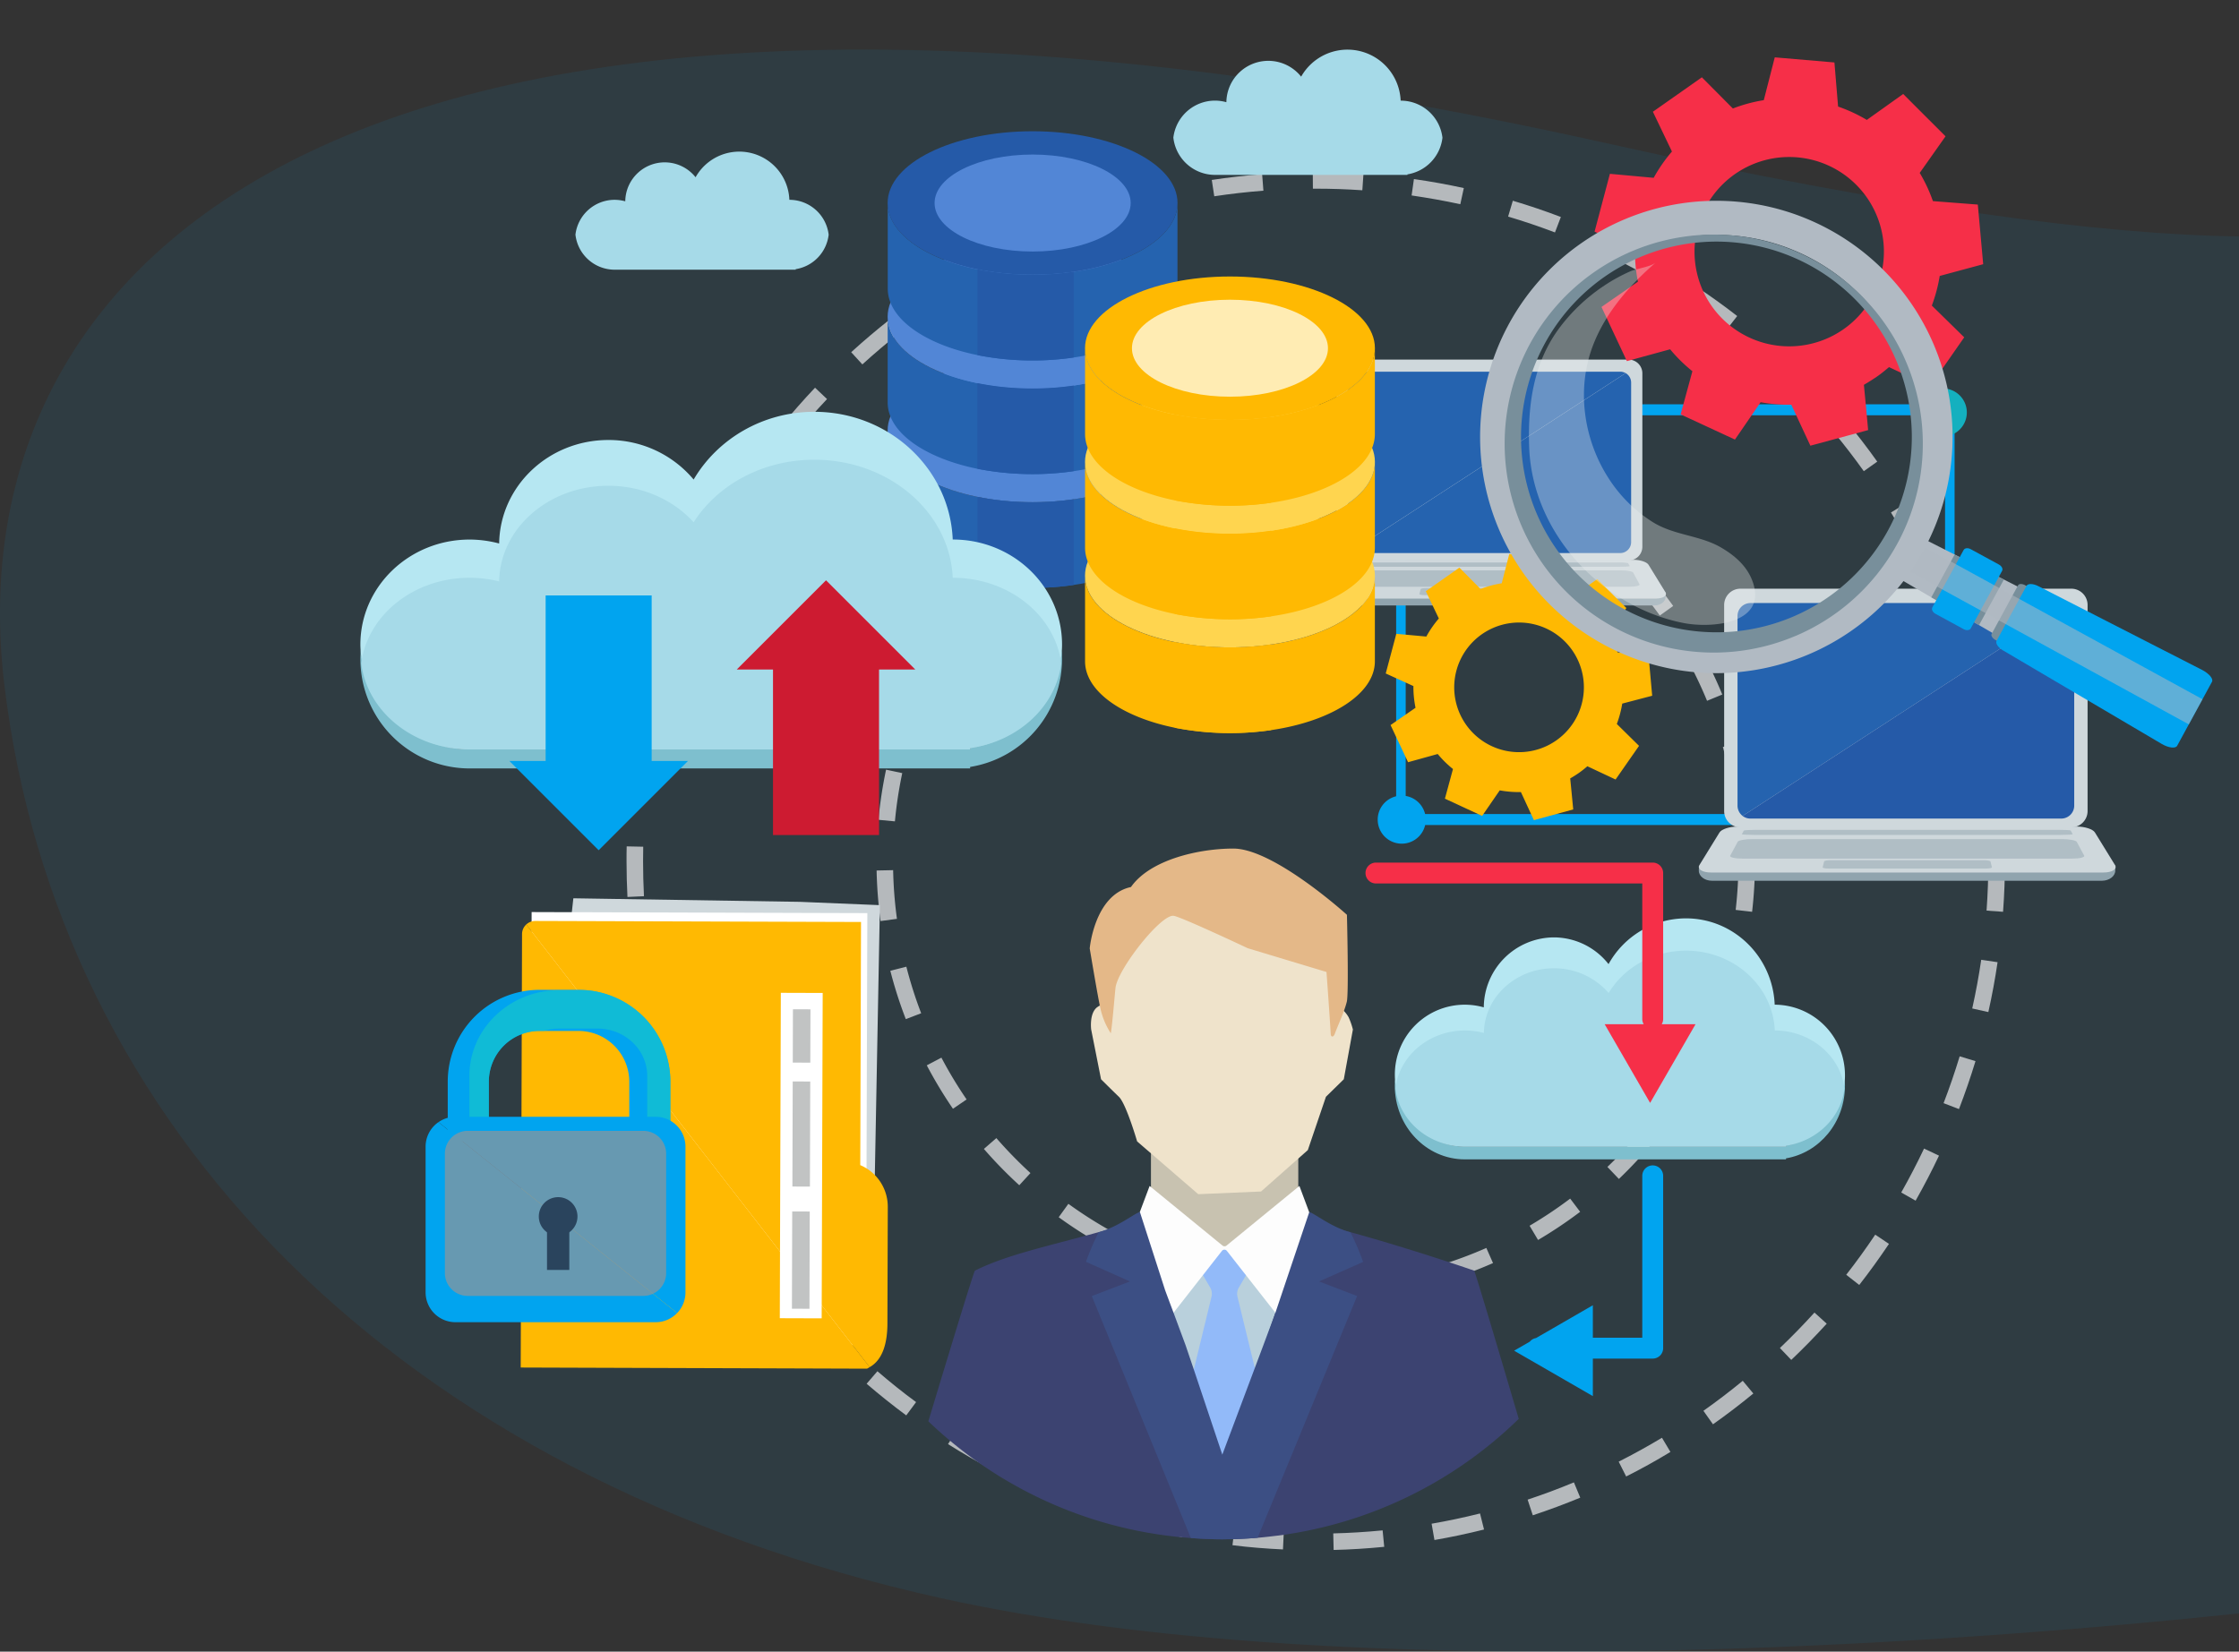 <svg xmlns="http://www.w3.org/2000/svg" viewBox="0 0 1057.43 780.21"><rect x="0" y="0" width="1057.43" height="780.21" fill="#333333" stroke="none"/><title>Slider Illustration</title><g style="isolation:isolate"><g id="Layer_1" data-name="Layer 1"><path d="M1057.43,111.69c-65-.9-160.57-13.27-299.33-44.17C175.14-62.32-23,116,2.08,323.74S186.53,697.68,443.85,754.82c196.41,43.6,487,20.64,613.58,7.33Z" fill="#00adf1" opacity="0.08" style="isolation:isolate"></path><g id="_2" data-name="2"><g id="_1" data-name="1" style="mix-blend-mode:overlay"><path d="M611.62,614a210.75,210.75,0,0,1-23.83-2.48l1.26-7.71A199.5,199.5,0,0,0,612,606.21Zm24-.25-.53-7.8a198.63,198.63,0,0,0,22.88-2.87l1.42,7.68A209.73,209.73,0,0,1,635.58,613.77Zm-71.18-7.45a206.28,206.28,0,0,1-22.64-7.91l3-7.21a197.41,197.41,0,0,0,21.77,7.6Zm118.22-1.26-2.3-7.46a198.63,198.63,0,0,0,21.6-8.07l3.16,7.15A208.14,208.14,0,0,1,682.62,605.06ZM520.2,587.93A206.69,206.69,0,0,1,500,575l4.57-6.33A201.17,201.17,0,0,0,524,581.11Zm206.19-2.18-4-6.73a201.08,201.08,0,0,0,19.17-12.81l4.71,6.23A208.58,208.58,0,0,1,726.39,585.75Zm-245-25.86a206.49,206.49,0,0,1-16.72-17.15l5.89-5.12a204,204,0,0,0,16.1,16.52Zm283.15-3-5.4-5.65a199,199,0,0,0,15.75-16.86l6,5A208.08,208.08,0,0,1,764.57,556.92ZM450.06,523.77a209,209,0,0,1-12.36-20.52l6.91-3.63a199.51,199.51,0,0,0,11.9,19.74Zm345.11-3.63-6.54-4.27a200.49,200.49,0,0,0,11.48-20l7,3.49A206.06,206.06,0,0,1,795.17,520.14ZM427.79,481.42a204.81,204.81,0,0,1-7.31-22.83l7.57-1.94a199.67,199.67,0,0,0,7,22Zm388.76-4.1-7.35-2.65a197.26,197.26,0,0,0,6.57-22.13l7.6,1.79A206.28,206.28,0,0,1,816.55,477.32ZM415.87,435.09A210.93,210.93,0,0,1,414,411.21l7.81-.16a199.73,199.73,0,0,0,1.8,23Zm411.61-4.37-7.76-.89a203,203,0,0,0,1.31-23c0-2.83-.06-5.66-.18-8.47l7.81-.32q.18,4.37.18,8.79A209.34,209.34,0,0,1,827.48,430.72ZM422.65,388l-7.78-.73a208.58,208.58,0,0,1,3.6-23.69l7.64,1.63A199.14,199.14,0,0,0,422.65,388Zm395.93-12.61a202,202,0,0,0-4.92-22.52l7.52-2.11a208.2,208.2,0,0,1,5.11,23.42ZM432.2,342.94l-7.4-2.49a205.87,205.87,0,0,1,9-22.24l7.06,3.34A198.78,198.78,0,0,0,432.2,342.94Zm374-11.89a200,200,0,0,0-10-20.77l6.84-3.79a209.85,209.85,0,0,1,10.36,21.6ZM451.89,301.31l-6.63-4.13a212,212,0,0,1,13.83-19.58l6.11,4.87A204.41,204.41,0,0,0,451.89,301.31Zm332-10.53a200.3,200.3,0,0,0-14.47-17.95l5.79-5.24a205.2,205.2,0,0,1,15,18.66ZM480.59,265.29l-5.51-5.53A211.07,211.07,0,0,1,493,243.86l4.84,6.14A201.49,201.49,0,0,0,480.59,265.29ZM753,256.65a203,203,0,0,0-18.2-14.19l4.45-6.42a211.35,211.35,0,0,1,18.9,14.74ZM516.75,236.77l-4.11-6.64a209.09,209.09,0,0,1,21.08-11.38l3.31,7.08A197.1,197.1,0,0,0,516.75,236.77Zm198.32-6.3a197.23,197.23,0,0,0-21-9.64l2.85-7.28a208.77,208.77,0,0,1,21.78,10ZM558.45,217.3,556,209.89a206.06,206.06,0,0,1,23.14-6.22l1.58,7.65A200.26,200.26,0,0,0,558.45,217.3Zm113.73-3.61a201.06,201.06,0,0,0-22.61-4.55l1.1-7.73a207.77,207.77,0,0,1,23.49,4.72ZM603.53,208l-.68-7.78a212.38,212.38,0,0,1,23.94-.75l-.2,7.81A203.69,203.69,0,0,0,603.53,208Z" fill="#b5b9bc"></path></g><g id="_2-2" data-name="2" style="mix-blend-mode:overlay"><path d="M629.85,732.18l-.19-7.82c7.73-.19,15.57-.67,23.32-1.43l.76,7.77C645.81,731.48,637.78,732,629.85,732.18Zm-23.93-.25c-7.93-.37-16-1-23.85-2l.93-7.76c7.71.93,15.54,1.58,23.29,1.94Zm71.54-4.45-1.34-7.7c7.63-1.32,15.32-2.95,22.86-4.84l1.9,7.58C693.16,724.46,685.28,726.13,677.46,727.48Zm-119-1.28c-7.83-1.54-15.68-3.38-23.31-5.48l2.07-7.53c7.45,2,15.1,3.84,22.74,5.34Zm165.45-10.38-2.45-7.41c7.32-2.42,14.67-5.16,21.86-8.16l3,7.22C738.91,710.53,731.37,713.34,723.87,715.82Zm-211.6-2.28c-7.49-2.66-15-5.65-22.27-8.87l3.16-7.14c7.11,3.14,14.43,6.05,21.73,8.65ZM768,697.47l-3.53-7c6.91-3.49,13.79-7.29,20.44-11.29l4,6.69C782.14,690,775.09,693.9,768,697.47Zm-299.57-3.29c-7-3.74-14-7.79-20.7-12l4.17-6.61c6.56,4.16,13.36,8.11,20.21,11.76ZM809,672.82l-4.51-6.37c6.32-4.47,12.58-9.23,18.58-14.18l5,6C821.87,663.37,815.46,668.26,809,672.82Zm-381-4.21c-6.39-4.73-12.68-9.76-18.71-14.94l5.09-5.92c5.89,5.06,12,10,18.27,14.58Zm418-26.18-5.39-5.65c5.62-5.35,11.11-11,16.32-16.74l5.79,5.25C857.32,631.19,851.69,637,845.94,642.43Zm-454.24-5c-5.62-5.59-11.12-11.48-16.33-17.5l5.9-5.12c5.09,5.88,10.46,11.63,15.94,17.08ZM878.08,607l-6.15-4.81c4.76-6.1,9.37-12.48,13.7-18.95l6.49,4.35C887.68,594.19,883,600.71,878.08,607Zm-517.72-5.73c-4.75-6.35-9.32-13-13.6-19.69l6.58-4.2c4.18,6.55,8.65,13,13.28,19.23ZM904.7,567.18l-6.79-3.86c3.83-6.77,7.46-13.75,10.78-20.75l7.06,3.34C912.35,553.09,908.63,560.24,904.7,567.18Zm-570.05-6.26c-3.77-7-7.33-14.23-10.56-21.47l7.13-3.19c3.16,7.07,6.63,14.12,10.31,21Zm590.54-37-7.28-2.8c2.8-7.28,5.35-14.72,7.6-22.13l7.47,2.27C930.69,508.8,928.06,516.43,925.19,523.88Zm-610.05-6.61c-2.71-7.5-5.15-15.18-7.28-22.82l7.53-2.09c2.07,7.45,4.46,14.94,7.1,22.25Zm623.92-39.22-7.62-1.7c1.69-7.57,3.12-15.3,4.25-23l7.72,1.14C942.26,462.38,940.8,470.29,939.06,478.05Zm-636.77-6.87c-1.56-7.77-2.85-15.72-3.84-23.63l7.75-1c1,7.71,2.22,15.47,3.74,23.05ZM946,430.72l-7.79-.56c.56-7.75.84-15.61.84-23.36h7.82C946.89,414.74,946.6,422.79,946,430.72Zm-649.67-7c-.28-5.61-.43-11.3-.43-16.9,0-2.35,0-4.7.07-7l7.81.16q-.07,3.44-.07,6.87c0,5.46.14,11,.42,16.51Zm642.58-26.54c-.23-7.73-.75-15.57-1.54-23.31l7.77-.8c.81,7.93,1.35,16,1.58,23.88ZM305.14,376.6l-7.77-.73c.75-7.93,1.79-15.91,3.12-23.73l7.7,1.3C306.9,361.07,305.88,368.86,305.14,376.6Zm629-25.89c-1.36-7.65-3-15.33-4.94-22.83l7.57-1.93c2,7.68,3.66,15.55,5.06,23.39Zm-621.2-20.15-7.59-1.87c1.91-7.73,4.13-15.47,6.59-23l7.42,2.43C317,315.46,314.8,323,312.94,330.56Zm609.63-25.09c-2.47-7.35-5.25-14.69-8.25-21.83l7.2-3c3.08,7.3,5.92,14.83,8.46,22.37ZM327.44,286.14l-7.22-3c3-7.34,6.35-14.68,9.92-21.81l7,3.49C333.64,271.83,330.38,279,327.44,286.14Zm577-23.66c-3.53-6.91-7.36-13.77-11.38-20.39l6.68-4.06c4.11,6.78,8,13.81,11.66,20.89ZM348.35,244.35l-6.71-4c4.06-6.82,8.45-13.58,13-20.11l6.4,4.49C356.59,231.09,352.32,237.7,348.35,244.35Zm531.88-21.77c-4.49-6.3-9.28-12.53-14.24-18.51l6-5c5.08,6.13,10,12.52,14.59,19Zm-505.07-16.5-6.05-4.94c5-6.16,10.34-12.21,15.81-18l5.67,5.37C385.26,194.16,380.06,200.07,375.16,206.08Zm475.26-19.43c-5.37-5.59-11-11.05-16.81-16.24l5.22-5.82c5.93,5.32,11.72,10.92,17.22,16.64ZM407.27,172.14,402,166.37c5.85-5.34,12-10.55,18.25-15.48l4.84,6.14C419,161.84,413,166.93,407.27,172.14Zm408.39-16.71c-6.13-4.75-12.52-9.33-19-13.62l4.32-6.52c6.63,4.41,13.18,9.1,19.46,14ZM444,143.26l-4.38-6.47c6.6-4.45,13.44-8.71,20.32-12.65l3.89,6.78C457.07,134.77,450.4,138.92,444,143.26Zm332.74-13.64c-6.79-3.82-13.79-7.41-20.8-10.69l3.32-7.08c7.18,3.36,14.35,7,21.3,11Zm-292.24-9.54-3.37-7c7.16-3.42,14.54-6.63,21.94-9.52l2.85,7.28C498.67,113.61,491.46,116.73,484.47,120.08ZM734.38,109.8c-7.25-2.76-14.7-5.28-22.13-7.49l2.22-7.49c7.63,2.27,15.26,4.85,22.69,7.68ZM528,103.1l-2.3-7.47c7.62-2.34,15.4-4.42,23.13-6.18l1.74,7.61C543,98.78,535.37,100.81,528,103.1Zm161.67-6.63c-7.59-1.66-15.32-3-23-4.14l1.1-7.74c7.86,1.12,15.78,2.55,23.56,4.25ZM573.47,92.72,572.3,85c7.85-1.19,15.85-2.1,23.78-2.71l.6,7.79C588.94,90.67,581.13,91.56,573.47,92.72Zm69.93-2.84c-7.27-.5-14.67-.75-22-.75h-1.35L620,81.32h1.41c7.51,0,15.09.26,22.53.77Z" fill="#b5b9bc"></path></g><path id="_3" data-name="3" d="M681.24,65.05a19.82,19.82,0,0,1-16.55,17.31v.26H573.84A19.8,19.8,0,0,1,554.15,65a19.83,19.83,0,0,1,19.69-17.47,20.09,20.09,0,0,1,5.35.75A19.81,19.81,0,0,1,614.5,36.21a25.14,25.14,0,0,1,47,11.33h0A19.84,19.84,0,0,1,681.24,65.05Z" fill="#a6dae8"></path><path id="_4" data-name="4" d="M391.36,110.86a18.65,18.65,0,0,1-15.58,16.29v.25H290.3a18.64,18.64,0,0,1-18.53-16.57A18.66,18.66,0,0,1,290.3,94.39a19.11,19.11,0,0,1,5,.7,18.63,18.63,0,0,1,33.21-11.36A23.66,23.66,0,0,1,372.8,94.39h0A18.67,18.67,0,0,1,391.36,110.86Z" fill="#a6dae8"></path><g id="_5" data-name="5"><g id="_10" data-name="10"><path d="M923.11,389.72H659.37V191H923.11Zm-259.23-5.17H918.61V196.17H663.88Z" fill="#01a4ef"></path><path d="M673.36,387.2A11.35,11.35,0,1,1,662,375.84,11.35,11.35,0,0,1,673.36,387.2Z" fill="#01a4ef"></path><path d="M928.89,194.85a11.35,11.35,0,1,1-11.35-11.36A11.35,11.35,0,0,1,928.89,194.85Z" fill="#14b0bf"></path><path d="M769.31,169.87H637.55a6.49,6.49,0,0,0-6.34,6.59v81.71a6.47,6.47,0,0,0,6.34,6.57H769.31a6.47,6.47,0,0,0,6.34-6.57V176.46A6.49,6.49,0,0,0,769.31,169.87Z" fill="#cfd8dc"></path><path d="M765.24,175.58H641.62a5.14,5.14,0,0,0-5.1,5.16V256.1a5.14,5.14,0,0,0,2,4.11l129.22-83.95A5.07,5.07,0,0,0,765.24,175.58Z" fill="#2563af"></path><path d="M767.78,176.26,638.56,260.21a5,5,0,0,0,3.06,1.05H765.24a5.16,5.16,0,0,0,5.11-5.16V180.74A5.2,5.2,0,0,0,767.78,176.26Z" fill="#2563af"></path><path d="M786.63,281.84l-.08-2.1-165.41,1.39V282c0,2.22,2.34,4,5.22,4h155C784.36,286,786.72,284.1,786.63,281.84Z" fill="#90a4ae"></path><path d="M771.47,264.44h-135c-3.11,0-6.3,1-7.09,2.32l-8,13c-1,1.61,1.12,3,4.71,3H781.85c3.59,0,5.7-1.35,4.7-3l-8-13C777.76,265.47,774.58,264.44,771.47,264.44Z" fill="#cfd8dc"></path><path d="M765.59,269.42H642.34c-2.84,0-5.42.48-5.74,1.06l-3,5.52c-.34.65,1.84,1.18,4.86,1.18h131c3,0,5.21-.53,4.86-1.18l-3-5.52C771,269.9,768.44,269.42,765.59,269.42Z" fill="#b0bec5"></path><path d="M763.74,265.71H644.19A25,25,0,0,0,639,266l-.77,1.43c-.09.16,2.13.3,4.93.3H764.74c2.81,0,5-.14,4.94-.3l-.77-1.43A25.1,25.1,0,0,0,763.74,265.71Z" fill="#b0bec5"></path><path d="M734.33,277.81H673.61c-1.4,0-2.6.2-2.66.46l-.59,2.37c-.07.27,1,.49,2.49.49h62.24c1.44,0,2.56-.22,2.49-.49l-.59-2.37C736.92,278,735.73,277.81,734.33,277.81Z" fill="#b0bec5"></path><path d="M978.39,278.09H821.81a7.7,7.7,0,0,0-7.53,7.82V383a7.7,7.7,0,0,0,7.53,7.82H978.39a7.7,7.7,0,0,0,7.53-7.82V285.91A7.7,7.7,0,0,0,978.39,278.09Z" fill="#cfd8dc"></path><path d="M973.55,284.87H826.65a6.11,6.11,0,0,0-6.06,6.13v89.55a6.13,6.13,0,0,0,2.42,4.89l153.55-99.75A5.93,5.93,0,0,0,973.55,284.87Z" fill="#2563af"></path><path d="M976.56,285.69,823,385.44a6,6,0,0,0,3.64,1.24h146.9a6.12,6.12,0,0,0,6.07-6.13V291A6.15,6.15,0,0,0,976.56,285.69Z" fill="#255aa8"></path><path d="M999,411.14l-.09-2.5L802.31,410.3v1c0,2.63,2.78,4.76,6.21,4.76H992.76C996.26,416,999.07,413.82,999,411.14Z" fill="#90a4ae"></path><path d="M980.94,390.46H820.53c-3.7,0-7.49,1.23-8.43,2.76l-9.5,15.42c-1.18,1.92,1.32,3.53,5.6,3.53H993.28c4.27,0,6.77-1.61,5.59-3.53l-9.5-15.42C988.43,391.69,984.65,390.46,980.94,390.46Z" fill="#cfd8dc"></path><path d="M974,396.38H827.51c-3.38,0-6.45.57-6.82,1.26l-3.54,6.56c-.41.76,2.18,1.4,5.77,1.4H978.55c3.59,0,6.19-.64,5.77-1.4l-3.53-6.56C980.41,397,977.34,396.38,974,396.38Z" fill="#b0bec5"></path><path d="M971.77,392H829.71c-3.28,0-6,.16-6.14.35l-.92,1.7c-.1.19,2.54.35,5.87.35H973c3.34,0,6-.16,5.88-.35l-.92-1.7C977.81,392.12,975,392,971.77,392Z" fill="#b0bec5"></path><path d="M936.81,406.35H864.67c-1.67,0-3.1.24-3.17.55l-.7,2.82c-.08.31,1.25.58,3,.58h74c1.7,0,3-.27,2.95-.58l-.7-2.82C939.9,406.59,938.48,406.35,936.81,406.35Z" fill="#b0bec5"></path></g><path id="_7" data-name="7" d="M780.29,328.66l-1.74-19.31L764,308.21a49.13,49.13,0,0,0-4.27-9.14l8.36-11.85-13.74-13.67-11.74,8.38a50.71,50.71,0,0,0-9.31-4.32l-1.18-14.29-19.32-1.64-3.57,13.85a49.64,49.64,0,0,0-10,2.7l-10-10.1-.45.33-15.4,10.83,6.15,12.88a49.62,49.62,0,0,0-5.91,8.53l-14.17-1.29-5,18.73,13.07,5.95a49.24,49.24,0,0,0,1,10.25l-11.79,8.17L665,360.06l14-3.88a48.82,48.82,0,0,0,7.21,7.1l-3.81,14,17.58,8.15,8.31-12.07a50.34,50.34,0,0,0,10,.8l6.13,13.27L743,382.37l-.72-7.47-.7-7.19c1.39-.8,2.77-1.66,4.1-2.59a50.31,50.31,0,0,0,4-3.15L763,368.23l11.08-15.9L763.59,342a50.49,50.49,0,0,0,2.56-9.63Zm-45.36,21.15a31.84,31.84,0,0,1-4,2.36,30.62,30.62,0,1,1,4-2.36Z" fill="#ffb902"></path><path id="_7-2" data-name="7" d="M936.62,124.81l-2.54-28.17L912.87,95a71.77,71.77,0,0,0-6.23-13.32l12.19-17.28-20-20L881.66,56.64a73.57,73.57,0,0,0-13.57-6.3L866.36,29.5l-28.18-2.41L833,47.31a72.24,72.24,0,0,0-14.6,3.94L803.75,36.51l-.66.48-22.47,15.8,9,18.79A73.22,73.22,0,0,0,781,84l-20.68-1.89-7.24,27.32,19.07,8.69a72.46,72.46,0,0,0,1.41,14.95L756.34,145l12,25.59L788.76,165a72.46,72.46,0,0,0,10.52,10.36l-5.56,20.4,25.66,11.89L831.49,190A74.46,74.46,0,0,0,846,191.19L855,210.54l27.28-7.37-1-10.9-1-10.48c2-1.17,4-2.42,6-3.78s4-3,5.86-4.59l19.36,9.13,16.16-23.2-15.3-15a73.62,73.62,0,0,0,3.73-14Zm-66.18,30.86a45.72,45.72,0,0,1-5.91,3.45,44.72,44.72,0,1,1,5.91-3.45Z" fill="#f62f48"></path><g id="_8" data-name="8"><path d="M895.66,270.8l9-16.47a2,2,0,0,1,2.63-.4l50.26,25.5c1.39.7,2.14,2,1.67,2.86l-10.44,19.18c-.47.86-2,.92-3.31.14l-48.69-28.39A2,2,0,0,1,895.66,270.8Z" fill="#b1bac3"></path><path d="M940.6,299.47l12.5-23c.42-.79,1.94-.8,3.36,0l14.61,8c1.43.77,2.24,2.05,1.81,2.84l-12.49,22.95c-.43.79-1.95.79-3.37,0l-14.61-7.95C941,301.54,940.17,300.26,940.6,299.47Z" fill="#788f9b"></path><path d="M942.93,302.72l14.16-26c.64-1.17,3.16-1.09,5.61.19l77.37,39.58c3.27,1.7,5.35,4.21,4.61,5.57l-16.47,30.26c-.75,1.36-4,1-7.19-.85l-74.89-44.14C943.73,306,942.3,303.89,942.93,302.72Z" fill="#01a4ef"></path><polygon points="923.11 261.98 912.11 282.17 914.45 283.53 932.31 293.95 934.65 295.32 946.38 273.78 923.11 261.98" fill="#788f9b"></polygon><path d="M912.6,286.94l14.78-27.14c.5-.93,2-1.11,3.3-.4l13.4,7.3c1.3.71,2,2.05,1.45,3l-14.78,27.14c-.51.93-2,1.11-3.3.4l-13.4-7.3C912.75,289.22,912.09,287.87,912.6,286.94Z" fill="#01a4ef"></path><polygon points="903.9 255.69 1040.19 330.31 1033.72 342.18 897.43 267.56 903.9 255.69" fill="#b1bac3" opacity="0.54" style="mix-blend-mode:overlay"></polygon><path d="M854,309.2a111.57,111.57,0,1,0-146.19-59.38A111.58,111.58,0,0,0,854,309.2Zm-6.25-14.83a95.48,95.48,0,1,1,50.8-125.11A95.47,95.47,0,0,1,847.78,294.37Z" fill="#b1bac3"></path><path d="M846.53,291.42a92.28,92.28,0,1,0-120.91-49.11A92.28,92.28,0,0,0,846.53,291.42Zm1.4,9A98.73,98.73,0,1,1,900.3,171.15,98.64,98.64,0,0,1,847.93,300.44Z" fill="#788f9b"></path></g><path id="_9" data-name="9" d="M743.55,263.81C731,249.31,723,231.06,722.21,211.58c-.79-20.59,2.08-40.73,14.78-57.35a85.36,85.36,0,0,1,20.7-19.34,80.66,80.66,0,0,1,12.09-6.64c3.16-1.41,9.8-2.16,12.26-4.29-12.72,11-24.16,24.19-30,40-7.39,20-4.14,43,7,60.92a67.08,67.08,0,0,0,21.93,22c9.91,6,21.71,6,31.49,11.55,6.38,3.66,12.25,8.55,15,15.58,8.05,20.72-19.21,23-32.78,20.21C774.91,290.23,756.76,279.1,743.55,263.81Z" fill="#f0f1f1" opacity="0.34"></path></g><g id="_6" data-name="6"><g id="_10-2" data-name="10"><polygon points="415.56 427.58 413.06 560.67 407.34 633.71 256.38 633.24 256.63 553.92 270.78 424.34 377.88 426.02 415.56 427.58" fill="#cfd8dc"></polygon><rect x="227.95" y="453.84" width="204.11" height="158.55" transform="translate(-204.12 861.48) rotate(-89.82)" fill="#fff"></rect><path d="M419.11,625.21l.17-55.12a21.34,21.34,0,0,0-13-19.7l.36-114.86-153.86-.48a6.23,6.23,0,0,0-4.25,1.68L410.71,645.82C417.3,642.14,419.09,633.53,419.11,625.21Z" fill="#ffb902"></path><path d="M410.73,645.81a12,12,0,0,1-1.27.73L245.92,646l.63-204.75a6.16,6.16,0,0,1,2-4.54l4.29,5.54Z" fill="#ffb902"></path><rect x="301.54" y="535.98" width="153.71" height="19.77" transform="translate(-168.64 922.56) rotate(-89.82)" fill="#fff"></rect><rect x="353.61" y="531.52" width="49.64" height="8.28" transform="translate(-158.4 912.44) rotate(-89.82)" fill="#c1c3c3"></rect><rect x="355.27" y="591.17" width="45.94" height="8.28" transform="translate(-218.21 971.73) rotate(-89.83)" fill="#c1c3c3"></rect><rect x="365.97" y="485.22" width="25.19" height="8.28" transform="translate(-111.96 866.4) rotate(-89.82)" fill="#c1c3c3"></rect></g><path d="M316.6,510.9v28.24H297.19V510.9A24,24,0,0,0,273.28,487h-18.5a23.94,23.94,0,0,0-23.91,23.91v28.24H211.46V510.9a43.36,43.36,0,0,1,43.32-43.32h18.5c1.2,0,2.4.06,3.56.16A43.36,43.36,0,0,1,316.6,510.9Z" fill="#01a4ef"></path><path d="M316.6,510.9v23.75H305.67V508.24c0-12.32-10.52-22.35-23.43-22.35H264.13a24.32,24.32,0,0,0-7.25,1.1h-2.1a23.94,23.94,0,0,0-23.91,23.91v23.75h-9.19V508.24c0-22.32,19.06-40.5,42.45-40.5h12.71A43.36,43.36,0,0,1,316.6,510.9Z" fill="#17c5cc" opacity="0.7" style="mix-blend-mode:overlay"></path><path d="M323.73,610.49V541.66a14.1,14.1,0,0,0-14.1-14.1H215.09a14,14,0,0,0-8,2.53l112.71,90.17A14,14,0,0,0,323.73,610.49Z" fill="#01a4ef"></path><path d="M207.06,530.09A14.08,14.08,0,0,0,201,541.66v68.83a14.1,14.1,0,0,0,14.1,14.1h94.54a14,14,0,0,0,10.14-4.33Z" fill="#01a4ef"></path><path d="M303.83,534.2H220.9A10.79,10.79,0,0,0,210.11,545v56.39a10.79,10.79,0,0,0,10.79,10.78h82.93a10.78,10.78,0,0,0,10.78-10.78V545A10.78,10.78,0,0,0,303.83,534.2Z" fill="#939598" opacity="0.7" style="mix-blend-mode:overlay"></path><path d="M272.73,574.64a9.13,9.13,0,1,1-9.12-9.12A9.12,9.12,0,0,1,272.73,574.64Z" fill="#2a445d"></path><rect x="258.34" y="571.13" width="10.53" height="28.77" fill="#2a445d"></rect></g><g id="_7-3" data-name="7"><g style="isolation:isolate"><path d="M556.1,203.38v40.44c0,15.36-20.62,28.34-49,32.49a129.42,129.42,0,0,1-19.46,1.4,130.73,130.73,0,0,1-26-2.52c-24.87-5.09-42.37-17.23-42.37-31.37V203.38c0,14.14,17.5,26.24,42.37,31.33a135.86,135.86,0,0,0,45.5,1.12C535.48,231.72,556.1,218.74,556.1,203.38Z" fill="#2563af"></path><path d="M487.65,169.49c-37.79,0-68.44,15.17-68.44,33.87s30.65,33.89,68.44,33.89,68.47-15.17,68.47-33.89S525.47,169.49,487.65,169.49Z" fill="#5286d6"></path></g><g style="isolation:isolate"><path d="M556.1,149.63v40.49c0,15.36-20.62,28.34-49,32.45a135.86,135.86,0,0,1-45.5-1.12c-24.87-5.09-42.37-17.18-42.37-31.33V149.63c0,14.15,17.5,26.29,42.37,31.38a130.73,130.73,0,0,0,26,2.52,129.42,129.42,0,0,0,19.46-1.4C535.48,178,556.1,165,556.1,149.63Z" fill="#2563af"></path><path d="M487.65,115.76c-37.79,0-68.44,15.17-68.44,33.87s30.65,33.89,68.44,33.89,68.47-15.17,68.47-33.89S525.47,115.76,487.65,115.76Z" fill="#5286d6"></path></g><g style="isolation:isolate"><path d="M556.1,95.89v40.48c0,15.36-20.62,28.35-49,32.5a130.75,130.75,0,0,1-19.46,1.4,131.48,131.48,0,0,1-26-2.52c-24.87-5.09-42.37-17.23-42.37-31.38V95.89c0,14.15,17.5,26.29,42.37,31.37a130.71,130.71,0,0,0,26,2.53,130.75,130.75,0,0,0,19.46-1.4C535.48,124.23,556.1,111.25,556.1,95.89Z" fill="#2563af"></path><path d="M487.65,62c-37.79,0-68.44,15.17-68.44,33.88s30.65,33.88,68.44,33.88,68.47-15.17,68.47-33.88S525.47,62,487.65,62Z" fill="#255aa8"></path><path d="M487.66,73c-25.55,0-46.28,10.26-46.28,22.91s20.73,22.91,46.28,22.91S534,108.56,534,95.91,513.23,73,487.66,73Z" fill="#5286d6"></path></g><path d="M507.1,128.39v40.48a130.75,130.75,0,0,1-19.46,1.4,131.48,131.48,0,0,1-26-2.52V127.26a130.71,130.71,0,0,0,26,2.53A130.75,130.75,0,0,0,507.1,128.39Z" fill="#255aa8"></path><path d="M507.1,182.13v40.44a135.86,135.86,0,0,1-45.5-1.12V181a130.73,130.73,0,0,0,26,2.52A129.42,129.42,0,0,0,507.1,182.13Z" fill="#255aa8"></path><path d="M487.64,237.23a130.75,130.75,0,0,0,19.46-1.4v40.48a129.42,129.42,0,0,1-19.46,1.4,130.73,130.73,0,0,1-26-2.52V234.71A131.48,131.48,0,0,0,487.64,237.23Z" fill="#255aa8"></path><g style="isolation:isolate"><path d="M649.32,272V312.4c0,15.36-20.63,28.34-49,32.5a135.56,135.56,0,0,1-45.5-1.13c-24.88-5.08-42.37-17.22-42.37-31.37V272c0,14.15,17.49,26.24,42.37,31.33a135.15,135.15,0,0,0,45.5,1.12C628.69,300.3,649.32,287.33,649.32,272Z" fill="#ffb902"></path><path d="M580.87,238.07c-37.79,0-68.44,15.17-68.44,33.88s30.65,33.88,68.44,33.88,68.47-15.17,68.47-33.88S618.69,238.07,580.87,238.07Z" fill="#ffd54f"></path></g><g style="isolation:isolate"><path d="M649.32,218.22V258.7c0,15.36-20.63,28.34-49,32.45a135.86,135.86,0,0,1-45.5-1.12c-24.88-5.09-42.37-17.18-42.37-31.33V218.22c0,14.14,17.49,26.29,42.37,31.37a130.64,130.64,0,0,0,26,2.53,129.4,129.4,0,0,0,19.46-1.41C628.69,246.56,649.32,233.58,649.32,218.22Z" fill="#ffb902"></path><path d="M580.87,184.34c-37.79,0-68.44,15.17-68.44,33.88s30.65,33.88,68.44,33.88,68.47-15.17,68.47-33.88S618.69,184.34,580.87,184.34Z" fill="#ffd54f"></path></g><g style="isolation:isolate"><path d="M649.32,164.47V205c0,15.36-20.63,28.34-49,32.5a136.27,136.27,0,0,1-45.5-1.13c-24.88-5.09-42.37-17.23-42.37-31.37V164.47c0,14.15,17.49,26.29,42.37,31.38a130.66,130.66,0,0,0,26,2.52,129.42,129.42,0,0,0,19.46-1.4C628.69,192.81,649.32,179.84,649.32,164.47Z" fill="#ffb902"></path><path d="M580.87,130.61c-37.79,0-68.44,15.17-68.44,33.88s30.65,33.89,68.44,33.89,68.47-15.18,68.47-33.89S618.69,130.61,580.87,130.61Z" fill="#ffb902"></path><path d="M580.88,141.58c-25.56,0-46.29,10.26-46.29,22.91s20.73,22.91,46.29,22.91,46.29-10.26,46.29-22.91S606.44,141.58,580.88,141.58Z" fill="#ffecb3"></path></g><path d="M600.32,197v40.49a136.27,136.27,0,0,1-45.5-1.13V195.85a130.66,130.66,0,0,0,26,2.52A129.42,129.42,0,0,0,600.32,197Z" fill="#ffb902"></path><path d="M600.32,250.71v40.44a135.86,135.86,0,0,1-45.5-1.12V249.59a130.64,130.64,0,0,0,26,2.53A129.4,129.4,0,0,0,600.32,250.71Z" fill="#ffb902"></path><path d="M580.86,305.82a129.4,129.4,0,0,0,19.46-1.41V344.9a135.56,135.56,0,0,1-45.5-1.13V303.29A130.64,130.64,0,0,0,580.86,305.82Z" fill="#ffb902"></path></g><g id="_8-2" data-name="8"><path d="M843.49,541.16v.48H691.87c-17.31,0-31.5-14-33-31.85-.08,1-.15,2-.15,3,0,19.27,14.82,34.88,33.1,34.88H843.49v-.48c15.78-2.65,27.85-17,27.85-34.4,0-1-.07-1.92-.14-2.86C869.84,525.87,858.29,538.67,843.49,541.16Z" fill="#7ebfce"></path><path d="M871.34,508.12c0,1-.05,2.05-.15,3.06,0,.25,0,.5-.08.75a33.31,33.31,0,0,1-27.62,29.26v.45H691.87A33.22,33.22,0,0,1,659,511.87c0-.29-.07-.56-.09-.85-.08-1-.15-1.91-.15-2.9a33,33,0,0,1,42-32.26,33.29,33.29,0,0,1,33.07-33.05,32.9,32.9,0,0,1,25.85,12.63,41.86,41.86,0,0,1,36.54-21.62c22.61,0,41,18.1,41.93,40.78h0A33.31,33.31,0,0,1,871.34,508.12Z" fill="#b6e7f2"></path><path d="M871.11,514.18c-1.66,13.82-13.05,24.87-27.62,27v.42H691.87c-17,0-31-12-32.86-27.51,1.93-15.38,15.91-27.3,32.86-27.3a35.9,35.9,0,0,1,8.94,1.16c.25-16.91,15-30.55,33.07-30.55a33.93,33.93,0,0,1,25.85,11.68c7.2-11.93,20.87-20,36.54-20,22.61,0,41,16.73,41.93,37.7h0C855.21,486.83,869.2,498.79,871.11,514.18Z" fill="#a6dae8"></path><g id="_22" data-name="22"><path d="M574.42,411.52l0,.89a6.54,6.54,0,0,0-.09-.89Z" fill="#f66800"></path></g><g id="_11" data-name="11"><g id="_12" data-name="12"><polygon points="543.57 540.91 543.57 544.06 543.57 570.11 581.48 601.66 593.56 589.27 613.15 569.16 613.15 537.14 543.57 540.91" fill="#efe3cb" opacity="0.8" style="isolation:isolate"></polygon><path d="M638.94,486.34a34.2,34.2,0,0,0-2-5.78,13.87,13.87,0,0,0-3.56-4.14c-1.26-1-3.43-1.48-3.89-2.85s1-5.05,1.17-6.64a24.18,24.18,0,0,0,.08-6.07c-1.34-10-11.61-16.73-21.27-20.11s-17.76-20.31-27.61-17.2a24.86,24.86,0,0,0-3-.7c-10.72-2-29.37.22-38.09,3.27-9.66,3.37-15.49,24.77-16.83,34.74-.41,3.08,1.08,6.6.49,9.48s-3.87,3.81-6.1,5.34c-4,2.75-3,10.6-3,10.6L520,509.83s5.32,5.3,8.43,8.28c3.44,3.31,8.61,21.08,8.61,21.08l28.87,24.93,29.66-1.27,22.08-19.55,8.56-25.19,8.44-8.28Z" fill="#efe3cb"></path><path d="M519.69,476.3a35.39,35.39,0,0,0,4.92,11.81c.68-3.79,1.85-18.12,2.21-21.42,1-8.85,21.44-34.88,27.47-34.07,3.56.48,35,15.31,35,15.31l37.18,11.22s1.44,19.68,2,29.21c0,.51.15,1.13.64,1.26s1-.53,1.21-1.08c1.87-5,4.45-10.19,5.75-15.32,1-3.9.06-41.08.06-41.08s-34.45-31.28-53.65-31.29c-16.12,0-39.23,5.15-48.35,18.17-17.24,3.67-19.48,29-19.48,29S518.53,471.36,519.69,476.3Z" fill="#e4b888"></path><path d="M582.55,697.62l30.6-74.25-31.93-32.32h-4.3s-33.59,32-33.35,34.32l33.16,72.25Z" fill="#b9d0dc"></path><path d="M595.8,659.3l-11.37-46.76a5.92,5.92,0,0,1,.67-4.38l4.31-7.35a1.1,1.1,0,0,0-.29-1.28l-5-4.49c-1.13-1-2.49-2-3.15-3.3-.47-1-1.75-3.1-3.25-2.19-1.31.79-1.75,2-2.6,3.09a30.15,30.15,0,0,1-3.18,2.88l-4.45,4a1.1,1.1,0,0,0-.3,1.28l4.32,7.35a5.92,5.92,0,0,1,.66,4.38L560.83,659.3a1.12,1.12,0,0,0,0,.7l15.73,36.66a2.58,2.58,0,0,0,3.4,0L595.74,660A1.12,1.12,0,0,0,595.8,659.3Z" fill="#92baf9"></path><path d="M576.31,727.14c-1.41,0-2.87,0-4.28-.09-3.21-.08-6.37-.25-9.53-.5a199,199,0,0,1-88.67-28.09c-1-.58-2-1.16-3-1.83a200.36,200.36,0,0,1-32.39-25.22s21.29-70.73,22-71.18c14.9-7.43,33.52-11.31,58.39-18.17,7.82-2.12,14.23-3.86,17.68-4.82.66-.16,1.2-.33,1.62-.41.79-.21,1.16-.34,1.16-.34l10.94,33,2,5.86,1.7,5.19,9.44,28.38,12.94,38.94.29,8.85,0,.75,1,29.72Z" fill="#3c4371"></path><path d="M717.27,670.25a199.73,199.73,0,0,1-113.34,55.1c-1.54.16-3.12.37-4.66.54-1.75.21-3.5.37-5.24.54-5.41.46-10.9.71-16.39.71h-1.33V687.82l1.54,4.61v-.7L593,647.59l9-26.47.38-1.08,1.95-5.65,13-37.9s.38.13,1.16.34c.46.12,1,.29,1.67.45,3.45,1,9.85,2.71,17.63,4.78,24.87,6.86,48.72,14.83,58.4,18.17C696.74,600.43,717.27,670.25,717.27,670.25Z" fill="#3c4371"></path><path d="M613.68,560.23l-34.44,28.18a1.49,1.49,0,0,1-1.85,0l-34.45-28.18-7.69,20.46,14.88,44.68,27-34.52a1.48,1.48,0,0,1,2.26,0l27.06,34.52,14.87-44.68Z" fill="#fdfdfd"></path><path d="M622.94,605.34l18,6.89-47,114.2c-5.41.46-10.9.71-16.39.71h-1.33c-1.41,0-2.87,0-4.28-.09-3.21-.08-6.37-.25-9.53-.5L515.63,612.23l18-6.89-20.76-9.27a129.31,129.31,0,0,1,6-14c9.28-2.49,16.72-8.8,19.47-9.56l11.93,37,2.12,5.69,1.88,5,5.65,15.25L563.83,647l13.44,40.15,15.34-40.89,4.08-10.89L602,621.12l.38-1.08,1.91-5.69,14.06-41.8v0c2.74.76,10.19,7.07,19.42,9.56a119.87,119.87,0,0,1,6,14Z" fill="#3c4f84"></path></g></g><path d="M784.8,483.81a4.82,4.82,0,0,0,.67-2.34V412.41a4.92,4.92,0,0,0-4.93-4.93H649.83a4.93,4.93,0,1,0,0,9.86H775.61v64.13a4.82,4.82,0,0,0,.67,2.34H757.84L779.31,521l21.46-37.18Z" fill="#f62f48"></path><path d="M780.54,550.52a4.93,4.93,0,0,0-4.93,4.94v76.45H752.27V616.58l-26.86,15.51a4.74,4.74,0,0,0-2.89,1.67l-7.43,4.29,37.18,21.46V641.78h28.27a4.93,4.93,0,0,0,4.93-4.94V555.46A4.93,4.93,0,0,0,780.54,550.52Z" fill="#01a4ef"></path></g><g id="_9-2" data-name="9"><path d="M458.16,353.31V354H221.8a51.56,51.56,0,0,1-51.36-47.12c-.13,1.47-.23,3-.23,4.46A51.59,51.59,0,0,0,221.8,363H458.16v-.71a51.56,51.56,0,0,0,43.41-50.88c0-1.43-.1-2.84-.21-4.23A51.57,51.57,0,0,1,458.16,353.31Z" fill="#7ebfce"></path><path d="M501.58,304.44c0,1.51-.09,3-.24,4.52,0,.37-.06.74-.12,1.11-2.59,22.12-20.35,39.79-43.06,43.29V354H221.81c-26.55,0-48.36-19.25-51.22-44-.06-.42-.12-.82-.15-1.25-.12-1.43-.24-2.83-.24-4.29,0-27.38,23.1-49.58,51.61-49.58a54.63,54.63,0,0,1,13.93,1.86c.39-27.06,23.3-48.89,51.55-48.89a52.37,52.37,0,0,1,40.3,18.68c11.22-19.08,32.53-32,57-32,35.24,0,64,26.78,65.36,60.33H450C478.48,254.86,501.58,277.06,501.58,304.44Z" fill="#b6e7f2"></path><path d="M501.22,313.4c-2.59,20.44-20.35,36.78-43.06,40V354H221.81c-26.55,0-48.36-17.79-51.22-40.69,3-22.74,24.79-40.38,51.22-40.38a58.91,58.91,0,0,1,13.93,1.72c.39-25,23.3-45.18,51.55-45.18,16.31,0,30.83,6.76,40.3,17.26,11.22-17.63,32.53-29.56,57-29.56,35.24,0,64,24.75,65.36,55.76H450C476.43,272.94,498.25,290.63,501.22,313.4Z" fill="#a6dae8"></path><polygon points="257.69 281.28 257.69 359.48 240.57 359.48 282.73 401.64 324.89 359.48 307.77 359.48 307.77 281.28 257.69 281.28" fill="#01a4ef"></polygon><polygon points="415.15 394.47 415.15 316.27 432.27 316.27 390.11 274.12 347.95 316.27 365.07 316.27 365.07 394.47 415.15 394.47" fill="#cd1b31"></polygon></g></g></g></g></svg>